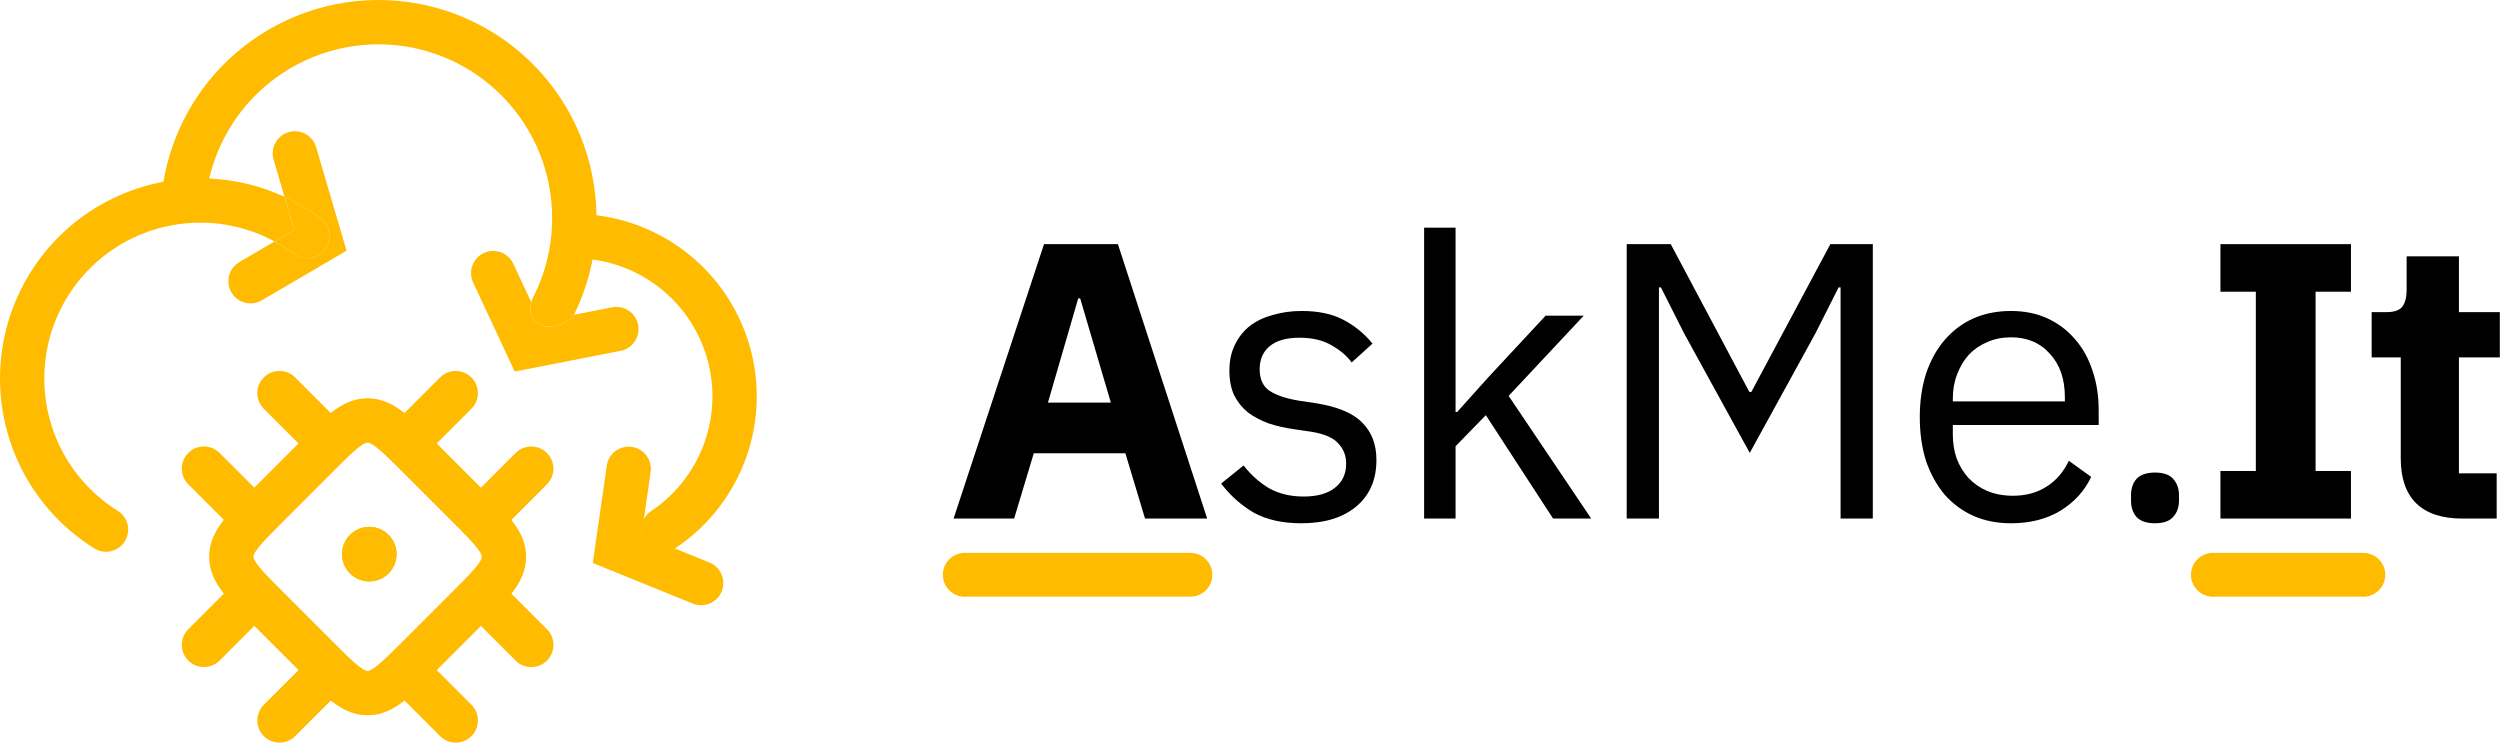 <svg xmlns="http://www.w3.org/2000/svg" width="3423" height="1017" viewBox="0 0 3423 1017" fill="none"><path d="M1567.79 710L1540.88 620.647H1415.46L1388.55 710H1305.65L1429.46 334.287H1530.65L1652.84 710H1567.79ZM1478.98 408.568H1476.29L1434.84 551.21H1520.96L1478.98 408.568Z" fill="black"></path><path d="M1781.79 716.459C1755.96 716.459 1734.25 711.615 1716.66 701.926C1699.44 691.878 1684.55 678.601 1671.99 662.094L1702.67 637.333C1713.43 650.97 1725.45 661.556 1738.73 669.091C1752.01 676.268 1767.44 679.857 1785.02 679.857C1803.32 679.857 1817.5 675.91 1827.55 668.015C1837.95 660.12 1843.16 648.996 1843.16 634.642C1843.16 623.877 1839.57 614.726 1832.39 607.19C1825.57 599.296 1813.01 593.913 1794.71 591.042L1772.64 587.813C1759.72 586.018 1747.88 583.327 1737.12 579.738C1726.35 575.791 1716.84 570.767 1708.59 564.667C1700.69 558.208 1694.41 550.313 1689.75 540.983C1685.44 531.653 1683.29 520.529 1683.29 507.61C1683.29 493.974 1685.8 482.132 1690.82 472.084C1695.85 461.678 1702.67 453.065 1711.28 446.247C1720.25 439.429 1730.84 434.405 1743.04 431.176C1755.24 427.587 1768.34 425.793 1782.33 425.793C1804.94 425.793 1823.78 429.74 1838.85 437.635C1854.28 445.53 1867.74 456.474 1879.22 470.47L1850.69 496.307C1844.59 487.694 1835.62 479.979 1823.78 473.161C1811.94 465.984 1797.04 462.395 1779.1 462.395C1761.16 462.395 1747.52 466.343 1738.19 474.237C1729.22 481.773 1724.74 492.18 1724.74 505.457C1724.74 519.093 1729.22 528.962 1738.19 535.062C1747.52 541.162 1760.8 545.648 1778.02 548.519L1799.56 551.748C1830.42 556.413 1852.31 565.385 1865.22 578.662C1878.14 591.58 1884.6 608.626 1884.6 629.798C1884.6 656.711 1875.45 677.883 1857.15 693.314C1838.85 708.744 1813.73 716.459 1781.79 716.459Z" fill="black"></path><path d="M1949.9 311.68H1992.96V564.129H1995.11L2037.64 516.761L2116.22 432.252H2168.43L2065.63 542.06L2178.66 710H2126.45L2034.41 568.435L1992.96 610.958V710H1949.9V311.68Z" fill="black"></path><path d="M2520.11 393.497H2517.42L2485.66 456.475L2395.77 620.109L2305.88 456.475L2274.12 393.497H2271.43V710H2227.29V334.287H2287.58L2395.23 536.677H2397.92L2506.12 334.287H2564.25V710H2520.11V393.497Z" fill="black"></path><path d="M2753.46 716.459C2734.44 716.459 2717.22 713.05 2701.79 706.232C2686.72 699.414 2673.62 689.725 2662.5 677.165C2651.73 664.247 2643.3 648.996 2637.2 631.412C2631.46 613.47 2628.58 593.375 2628.58 571.126C2628.58 549.236 2631.46 529.32 2637.2 511.378C2643.3 493.436 2651.73 478.185 2662.5 465.625C2673.62 452.707 2686.72 442.838 2701.79 436.02C2717.22 429.202 2734.44 425.793 2753.46 425.793C2772.12 425.793 2788.81 429.202 2803.52 436.02C2818.24 442.838 2830.8 452.348 2841.2 464.549C2851.61 476.391 2859.5 490.565 2864.89 507.072C2870.63 523.579 2873.5 541.701 2873.5 561.437V581.892H2673.8V594.81C2673.8 606.652 2675.59 617.776 2679.18 628.183C2683.13 638.231 2688.51 647.022 2695.33 654.558C2702.51 662.094 2711.12 668.015 2721.17 672.321C2731.57 676.627 2743.24 678.78 2756.16 678.78C2773.74 678.78 2788.99 674.654 2801.91 666.4C2815.19 658.147 2825.41 646.305 2832.59 630.874L2863.27 652.943C2854.3 671.962 2840.3 687.393 2821.29 699.235C2802.27 710.718 2779.66 716.459 2753.46 716.459ZM2753.46 461.857C2741.62 461.857 2730.86 464.01 2721.17 468.316C2711.48 472.264 2703.05 478.005 2695.87 485.541C2689.05 493.077 2683.67 502.048 2679.72 512.455C2675.77 522.502 2673.8 533.627 2673.8 545.827V549.595H2827.21V543.674C2827.21 518.914 2820.39 499.177 2806.75 484.465C2793.48 469.393 2775.71 461.857 2753.46 461.857Z" fill="black"></path><path d="M2950.63 716.459C2939.15 716.459 2930.71 713.588 2925.33 707.847C2920.31 702.105 2917.8 694.57 2917.8 685.24V678.242C2917.8 668.912 2920.31 661.376 2925.33 655.635C2930.71 649.893 2939.15 647.022 2950.63 647.022C2962.11 647.022 2970.37 649.893 2975.39 655.635C2980.77 661.376 2983.47 668.912 2983.47 678.242V685.24C2983.47 694.57 2980.77 702.105 2975.39 707.847C2970.37 713.588 2962.11 716.459 2950.63 716.459Z" fill="black"></path><path d="M3040.23 710V644.869H3088.68V399.418H3040.23V334.287H3218.94V399.418H3170.49V644.869H3218.94V710H3040.23Z" fill="black"></path><path d="M3371.07 710C3343.44 710 3322.45 703.002 3308.1 689.007C3294.1 675.012 3287.1 654.558 3287.1 627.645V489.309H3247.27V427.408H3267.19C3277.95 427.408 3285.31 424.896 3289.26 419.872C3293.2 414.489 3295.18 406.954 3295.18 397.265V350.973H3366.77V427.408H3422.75V489.309H3366.77V648.099H3418.44V710H3371.07Z" fill="black"></path><path fill-rule="evenodd" clip-rule="evenodd" d="M988.137 809.757C981.832 825.28 964.137 832.753 948.614 826.448L811.696 770.839L830.779 637.609C833.154 621.024 848.526 609.504 865.111 611.88C881.697 614.255 893.216 629.626 890.841 646.212L878.485 732.477L971.446 770.233C986.969 776.538 994.442 794.233 988.137 809.757Z" fill="#FFBB00"></path><path fill-rule="evenodd" clip-rule="evenodd" d="M531.08 0.281C454.138 -3.06 378.881 23.453 321.032 74.284C269.313 119.728 235.087 181.465 223.725 248.863C175.737 257.843 130.856 279.507 93.855 311.804C50.678 349.491 20.4 399.759 7.28 455.542C-5.841 511.326 -1.144 569.818 20.71 622.794C42.564 675.769 80.476 720.564 129.113 750.881C143.331 759.744 162.043 755.403 170.906 741.184C179.769 726.965 175.427 708.254 161.209 699.391C123.335 675.782 93.816 640.902 76.8 599.655C59.784 558.408 56.127 512.867 66.343 469.434C76.558 426.002 100.133 386.861 133.754 357.515C167.375 328.17 209.351 310.095 253.781 305.834L253.815 305.831C260.526 305.18 267.351 304.852 274.293 304.852C311.175 304.852 345.817 314.174 376.032 330.592L327.712 358.876C313.252 367.341 308.392 385.924 316.856 400.384C325.321 414.844 343.904 419.704 358.364 411.24L474.516 343.248L432.818 201.474C428.09 185.399 411.227 176.201 395.153 180.929C379.079 185.657 369.881 202.52 374.608 218.594L389.588 269.526C358.007 254.869 323.16 246.047 286.469 244.442C297.674 196.432 323.617 152.783 361.082 119.863C407.173 79.364 467.138 58.237 528.447 60.899C589.756 63.562 647.662 89.808 690.066 134.151C732.465 178.488 756.086 237.488 755.997 298.823C755.966 306.196 755.646 313.456 755.041 320.606C752.282 350.724 743.801 380.041 730.052 406.983C728.865 409.31 727.998 411.605 727.418 413.85C719.324 445.238 751.889 459.383 784.097 434.562C784.701 433.379 785.297 432.192 785.885 431.001C797.744 406.975 806.296 381.496 811.34 355.261C842.968 359.474 873.161 371.643 899.007 390.805C931.598 414.967 955.55 448.967 967.327 487.782C979.104 526.596 978.081 568.168 964.409 606.357C950.737 644.545 925.142 677.327 891.401 699.858C877.468 709.162 873.715 728.001 883.02 741.935C892.324 755.869 911.163 759.621 925.097 750.317C969.662 720.557 1003.47 677.255 1021.53 626.807C1039.59 576.359 1040.95 521.441 1025.39 470.166C1009.83 418.891 978.191 373.979 935.143 342.064C900.268 316.209 859.404 299.994 816.649 294.772C815.713 219.27 786.179 146.867 733.917 92.216C680.696 36.561 608.021 3.623 531.08 0.281ZM389.588 269.526L402.92 314.852L376.032 330.592C385.239 335.595 394.035 341.257 402.358 347.515C415.75 357.584 434.769 354.891 444.838 341.499C454.907 328.107 452.214 309.088 438.822 299.019C423.574 287.554 407.082 277.645 389.588 269.526Z" fill="#FFBB00"></path><path d="M444.838 341.499C454.907 328.107 452.214 309.088 438.822 299.019C423.574 287.554 407.082 277.645 389.588 269.526L402.92 314.852L376.032 330.592C385.239 335.595 394.035 341.257 402.358 347.515C415.75 357.584 434.769 354.891 444.838 341.499Z" fill="#FFBB00"></path><path fill-rule="evenodd" clip-rule="evenodd" d="M505.627 791.406C523.67 791.406 538.298 776.778 538.298 758.734C538.298 740.691 523.67 726.063 505.627 726.063C487.583 726.063 472.955 740.691 472.955 758.734C472.955 776.778 487.583 791.406 505.627 791.406ZM505.627 796.073C526.248 796.073 542.965 779.356 542.965 758.734C542.965 738.113 526.248 721.396 505.627 721.396C485.005 721.396 468.288 738.113 468.288 758.734C468.288 779.356 485.005 796.073 505.627 796.073Z" fill="#FFBB00"></path><path fill-rule="evenodd" clip-rule="evenodd" d="M645.445 516.799C657.292 528.647 657.292 547.856 645.445 559.703L597.95 607.198L658.494 667.742L705.989 620.247C717.836 608.4 737.045 608.4 748.893 620.247C760.74 632.095 760.74 651.304 748.893 663.151L700.193 711.851C700.792 712.605 701.376 713.356 701.946 714.102C712.133 727.456 720.349 742.968 720.351 762.363C720.354 781.76 712.142 797.273 701.955 810.628C701.387 811.372 700.804 812.122 700.206 812.875L748.925 861.594C760.773 873.441 760.773 892.65 748.925 904.497C737.078 916.345 717.869 916.345 706.021 904.497L658.508 856.984L597.991 917.501L645.505 965.014C657.352 976.862 657.352 996.07 645.505 1007.92C633.657 1019.77 614.448 1019.77 602.601 1007.92L553.882 959.199C553.129 959.797 552.38 960.38 551.635 960.948C538.281 971.134 522.767 979.347 503.371 979.344C483.975 979.341 468.463 971.126 455.11 960.939C454.363 960.369 453.613 959.785 452.858 959.186L404.158 1007.89C392.311 1019.73 373.102 1019.73 361.255 1007.89C349.407 996.038 349.407 976.829 361.255 964.982L408.75 917.487L348.205 856.942L300.71 904.437C288.863 916.285 269.654 916.285 257.807 904.437C245.959 892.59 245.959 873.381 257.807 861.534L306.506 812.834C305.907 812.079 305.323 811.329 304.753 810.582C294.566 797.229 286.351 781.717 286.348 762.321C286.345 742.925 294.558 727.411 304.744 714.057C305.312 713.312 305.895 712.563 306.493 711.81L257.774 663.091C245.927 651.244 245.927 632.035 257.774 620.187C269.622 608.34 288.83 608.34 300.678 620.187L348.191 667.701L408.708 607.184L361.195 559.671C349.347 547.823 349.347 528.615 361.195 516.767C373.042 504.919 392.251 504.919 404.098 516.767L452.817 565.486C453.57 564.888 454.32 564.305 455.065 563.737C468.419 553.55 483.932 545.338 503.329 545.341C522.724 545.343 538.236 553.559 551.59 563.746C552.336 564.316 553.087 564.9 553.841 565.499L602.541 516.799C614.388 504.952 633.597 504.952 645.445 516.799ZM503.357 606.016H503.284C502.433 606.014 499.69 606.009 491.863 611.979C483.215 618.576 472.688 629.011 455.827 645.873L386.88 714.82C370.019 731.681 359.583 742.208 352.986 750.856C347.016 758.682 347.021 761.426 347.023 762.277L347.023 762.313L347.023 762.35C347.022 763.202 347.018 765.948 352.993 773.78C359.593 782.431 370.033 792.963 386.898 809.828L455.864 878.794C472.729 895.659 483.261 906.099 491.912 912.699C499.744 918.674 502.49 918.67 503.342 918.669L503.379 918.669L503.415 918.669C504.266 918.671 507.01 918.676 514.836 912.706C523.484 906.109 534.011 895.673 550.872 878.812L619.819 809.865C636.681 793.004 647.116 782.477 653.713 773.829C659.683 766.003 659.678 763.259 659.676 762.408L659.676 762.371L659.676 762.335C659.678 761.483 659.682 758.737 653.706 750.905C647.106 742.253 636.666 731.722 619.801 714.857L550.835 645.891C533.97 629.026 523.439 618.586 514.787 611.986C506.955 606.01 504.209 606.014 503.357 606.016Z" fill="#FFBB00"></path><path fill-rule="evenodd" clip-rule="evenodd" d="M505.627 796.073C526.248 796.073 542.965 779.356 542.965 758.734C542.965 738.113 526.248 721.396 505.627 721.396C485.005 721.396 468.288 738.113 468.288 758.734C468.288 779.356 485.005 796.073 505.627 796.073ZM505.627 791.406C523.67 791.406 538.298 776.778 538.298 758.734C538.298 740.691 523.67 726.063 505.627 726.063C487.583 726.063 472.955 740.691 472.955 758.734C472.955 776.778 487.583 791.406 505.627 791.406Z" fill="#FFBB00"></path><path d="M538.298 758.734C538.298 776.778 523.67 791.406 505.627 791.406C487.583 791.406 472.955 776.778 472.955 758.734C472.955 740.691 487.583 726.063 505.627 726.063C523.67 726.063 538.298 740.691 538.298 758.734Z" fill="#FFBB00"></path><path d="M785.885 431.001C785.297 432.192 784.701 433.379 784.097 434.562C751.889 459.383 719.324 445.238 727.418 413.85L726.468 411.813L702.787 361.078C695.701 345.896 677.648 339.332 662.466 346.419C647.283 353.505 640.72 371.558 647.806 386.741L704.73 508.699L849.761 480.332C866.205 477.116 876.927 461.179 873.711 444.735C870.495 428.292 854.558 417.569 838.114 420.785L786.013 430.976L785.885 431.001Z" fill="#FFBB00"></path><path d="M1320.89 787H1629.89M3029.89 787H3235.89" stroke="#FFBB00" stroke-width="60" stroke-linecap="round"></path></svg>
